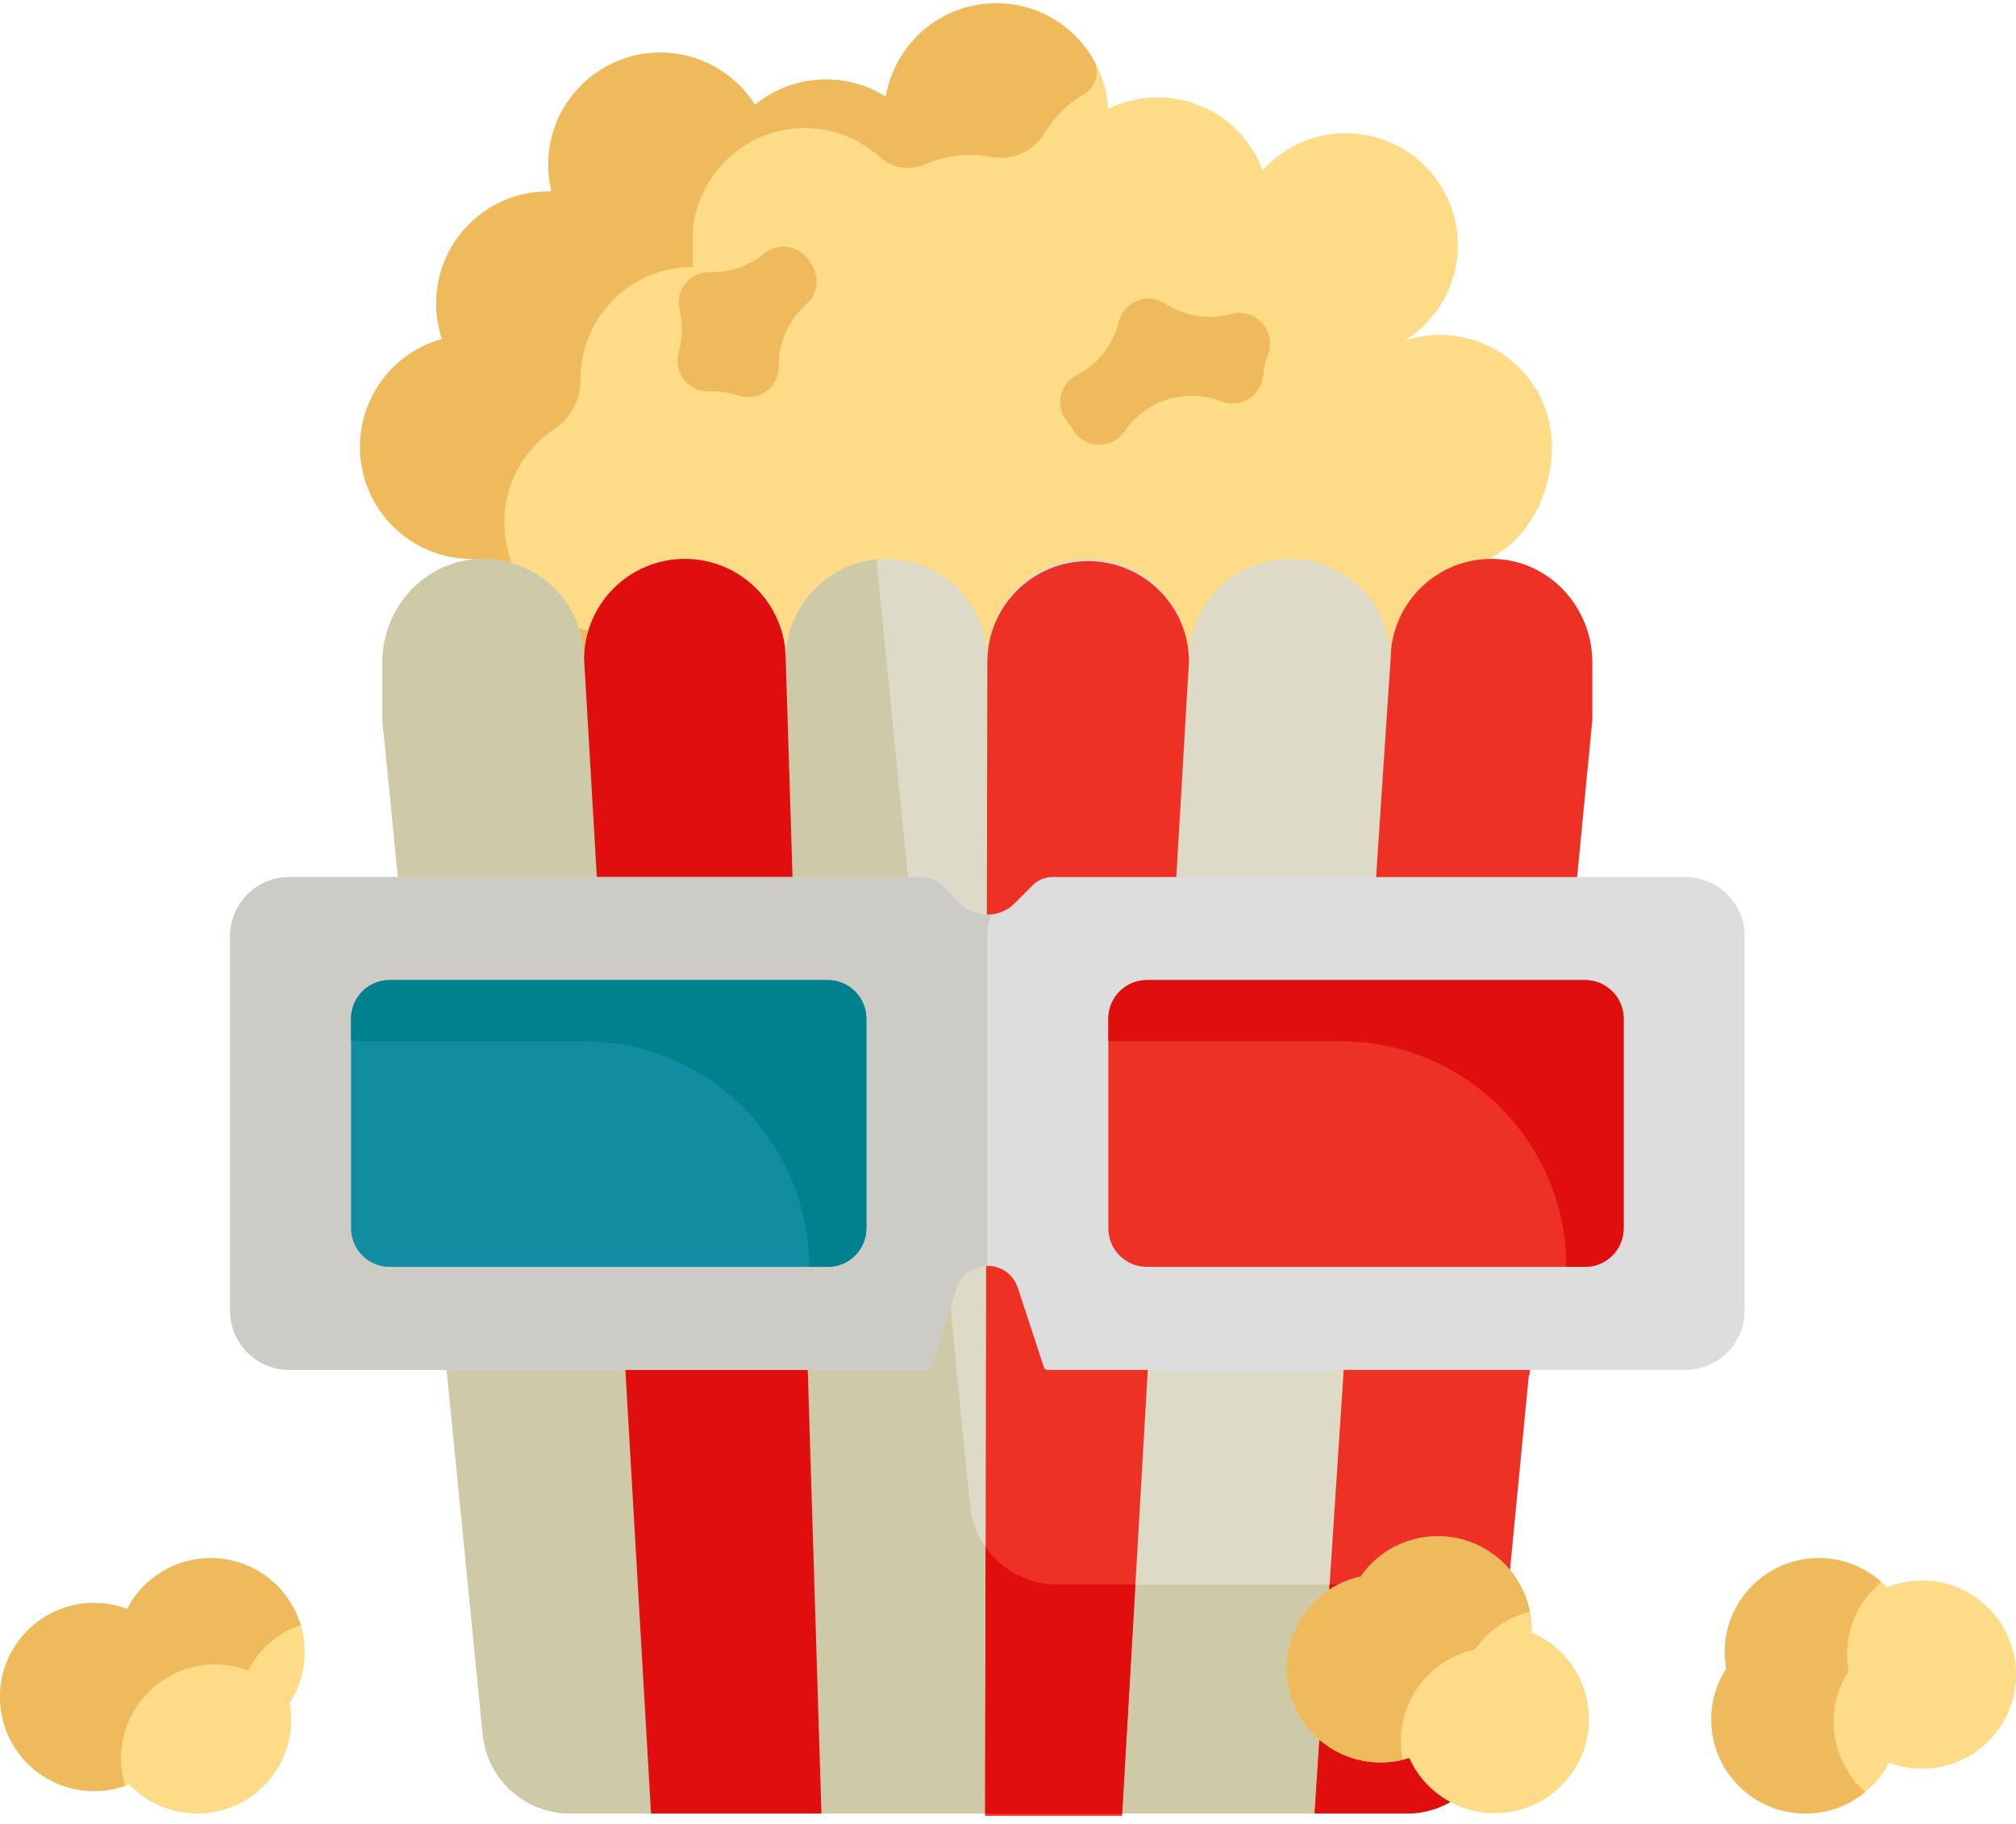 <svg width="200px" height="181px" viewBox="0 0 200 181" version="1.1" xmlns="http://www.w3.org/2000/svg" xmlns:xlink="http://www.w3.org/1999/xlink">
    <defs></defs>
    <g id="Page-1" stroke="none" stroke-width="1" fill="none" fill-rule="evenodd">
        <g id="125-popcorn-1" fill-rule="nonzero">
            <path d="M153.963,44.336 C153.963,50.475 149.877,56.339 143.738,56.339 L143.738,64.785 L46.829,64.785 L46.829,55.45 C40.69,55.45 35.716,50.476 35.716,44.336 C35.716,39.233 39.157,34.934 43.846,33.632 C43.477,32.525 43.273,31.343 43.273,30.111 C43.273,23.972 48.247,18.998 54.387,18.998 C54.498,18.998 54.605,19.002 54.711,19.007 C54.502,18.148 54.387,17.255 54.387,16.33 C54.387,10.191 59.361,5.217 65.5,5.217 C69.461,5.217 72.933,7.288 74.902,10.405 C76.818,8.831 79.272,7.884 81.948,7.884 C84.131,7.884 86.162,8.516 87.883,9.6 C88.759,4.341 93.329,0.327 98.841,0.327 C104.766,0.327 109.607,4.964 109.936,10.805 C111.416,10.076 113.079,9.662 114.844,9.662 C119.614,9.662 123.686,12.672 125.259,16.895 C127.291,14.637 130.238,13.219 133.514,13.219 C139.654,13.219 144.628,18.193 144.628,24.333 C144.628,28.329 142.521,31.828 139.356,33.788 C140.454,33.424 141.628,33.224 142.85,33.224 C148.988,33.223 153.963,38.197 153.963,44.336 Z" id="Shape" fill="#FDDB87"></path>
            <path d="M61.142,64.785 L61.142,62.939 C55.003,62.939 50.028,57.964 50.028,51.825 C50.028,47.979 51.982,44.589 54.953,42.596 C56.573,41.509 57.589,39.727 57.586,37.777 L57.585,37.6 C57.585,31.461 62.559,26.486 68.699,26.486 C68.81,26.486 68.607,23.84 68.789,22.407 C69.458,17.139 73.878,13.016 79.181,12.723 C82.305,12.55 85.166,13.668 87.282,15.591 C88.519,16.716 90.306,16.953 91.84,16.287 C93.194,15.698 94.689,15.372 96.261,15.372 C96.988,15.372 97.699,15.442 98.387,15.576 C100.45,15.977 102.549,14.992 103.636,13.193 C104.594,11.606 105.938,10.279 107.537,9.34 C108.75,8.628 109.154,7.066 108.445,5.851 C106.52,2.547 102.941,0.326 98.841,0.326 C93.329,0.326 88.759,4.34 87.883,9.6 C86.162,8.515 84.131,7.884 81.948,7.884 C79.272,7.884 76.818,8.831 74.902,10.404 C72.828,7.121 69.085,4.998 64.86,5.235 C59.558,5.532 55.142,9.658 54.476,14.926 C54.295,16.356 54.398,17.721 54.711,19.006 C54.605,19.002 54.498,18.997 54.387,18.997 C48.248,18.997 43.273,23.971 43.273,30.111 C43.273,31.342 43.478,32.525 43.847,33.632 C39.157,34.934 35.716,39.233 35.716,44.336 C35.716,50.475 40.69,55.45 46.83,55.45 L46.83,64.785 L61.142,64.785 L61.142,64.785 L61.142,64.785 Z" id="Shape" fill="#EFBA5B"></path>
            <path d="M157.963,65.692 L157.963,71.453 L156.527,86.264 L151.74,136.355 L151.664,136.462 L148.228,171.981 C147.828,176.475 144.067,179.92 139.555,179.92 L56.555,179.92 C52.048,179.92 48.287,176.484 47.882,171.994 L44.375,136.538 L39.423,86.452 L37.938,71.453 L37.938,65.692 C37.938,60.268 42.157,55.65 47.576,55.454 C53.266,55.254 57.943,59.806 57.943,65.452 C57.943,59.926 62.419,55.45 67.945,55.45 C73.47,55.45 77.946,59.926 77.946,65.452 C77.946,59.926 82.423,55.45 87.948,55.45 C93.474,55.45 97.95,59.926 97.95,65.452 C97.95,59.926 102.427,55.45 107.952,55.45 C113.478,55.45 117.954,59.926 117.954,65.452 C117.954,59.926 122.431,55.45 127.956,55.45 C133.482,55.45 137.958,59.926 137.958,65.452 C137.958,59.806 142.635,55.254 148.325,55.454 C153.745,55.65 157.963,60.269 157.963,65.692 Z" id="Shape" fill="#DDDBC7"></path>
            <path d="M104.897,157.196 C100.389,157.196 96.629,153.76 96.224,149.27 L92.717,113.814 L87.765,63.728 L86.95,55.499 C81.894,56 77.947,60.263 77.947,65.451 C77.947,59.925 73.471,55.449 67.945,55.449 C62.42,55.449 57.943,59.925 57.943,65.451 C57.943,59.806 53.267,55.254 47.577,55.454 C42.157,55.649 37.939,60.268 37.939,65.691 L37.939,71.453 L39.424,86.451 L44.376,136.537 L47.883,171.993 C48.288,176.483 52.048,179.92 56.556,179.92 L139.556,179.92 C144.068,179.92 147.829,176.474 148.229,171.98 L149.659,157.196 L104.897,157.196 Z" id="Shape" fill="#CEC9A7"></path>
            <path d="M139.555,179.92 C144.067,179.92 147.828,176.475 148.228,171.98 L151.664,136.462 L151.74,136.355 L156.528,86.265 L157.964,71.453 L157.964,65.692 C157.964,60.269 153.746,55.65 148.327,55.454 C142.636,55.254 137.96,59.807 137.96,65.452 C137.96,64.732 130.416,179.92 130.416,179.92 L139.555,179.92 Z" id="Shape" fill="#ED3124"></path>
            <g id="Group" transform="translate(57.812, 55.078)" fill="#E00E0E">
                <path d="M91.846,102.118 L74.093,102.118 C73.216,115.482 72.604,124.841 72.604,124.841 L81.743,124.841 C83.153,124.841 84.489,124.505 85.673,123.905 C86.62,123.425 87.469,122.777 88.179,121.998 C89.422,120.634 90.241,118.868 90.416,116.902 L91.846,102.118 Z" id="Shape"></path>
                <path d="M6.774,124.842 L23.68,124.842 C23.68,124.842 20.134,9.604 20.134,10.374 C20.134,4.848 15.657,0.372 10.132,0.372 C4.607,0.372 0.13,4.848 0.13,10.374 C0.13,9.736 6.774,124.842 6.774,124.842 Z" id="Shape"></path>
            </g>
            <path d="M111.311,180.142 L97.729,180.142 C97.729,180.142 97.951,64.905 97.951,65.674 C97.951,60.149 102.427,55.672 107.953,55.672 C113.478,55.672 117.955,60.149 117.955,65.674 C117.955,65.036 111.311,180.142 111.311,180.142 Z" id="Shape" fill="#ED3124"></path>
            <path d="M97.78,153.494 C97.753,167.662 97.732,178.287 97.729,179.92 L111.324,179.92 C111.41,178.432 111.926,169.486 112.636,157.196 L104.897,157.196 C101.969,157.196 99.362,155.741 97.78,153.494 Z" id="Shape" fill="#E00E0E"></path>
            <path d="M173.077,92.898 L173.077,130.025 C173.077,133.275 170.441,135.911 167.192,135.911 L103.948,135.911 C103.796,135.911 103.654,135.826 103.579,135.693 L100.973,127.771 C100.013,124.855 95.888,124.855 94.928,127.771 L92.323,135.693 C92.247,135.826 92.105,135.911 91.954,135.911 L28.71,135.911 C25.461,135.911 22.825,133.275 22.825,130.025 L22.825,92.898 C22.825,89.648 25.461,87.012 28.71,87.012 L91.496,87.012 C92.23,87.012 92.937,87.305 93.452,87.825 L95.23,89.612 C96.733,91.12 99.169,91.12 100.671,89.612 L102.45,87.825 C102.965,87.305 103.672,87.012 104.405,87.012 L167.192,87.012 C170.441,87.012 173.077,89.648 173.077,92.898 Z" id="Shape" fill="#DDDDDD"></path>
            <path d="M97.951,92.898 C97.951,92.127 98.104,91.392 98.373,90.717 C97.253,90.841 96.089,90.474 95.23,89.612 L93.452,87.825 C92.936,87.305 92.23,87.012 91.496,87.012 L28.71,87.012 C25.461,87.012 22.825,89.648 22.825,92.897 L22.825,130.025 C22.825,133.275 25.461,135.911 28.71,135.911 L91.954,135.911 C92.105,135.911 92.248,135.826 92.323,135.693 L94.929,127.771 C95.409,126.313 96.68,125.584 97.951,125.584 L97.951,92.898 L97.951,92.898 Z" id="Shape" fill="#CCCBC6"></path>
            <path d="M85.948,101.064 L85.948,121.859 C85.948,123.975 84.237,125.687 82.121,125.687 L38.654,125.687 C36.538,125.687 34.827,123.975 34.827,121.859 L34.827,101.064 C34.827,98.948 36.538,97.236 38.654,97.236 L82.121,97.236 C84.237,97.236 85.948,98.948 85.948,101.064 Z" id="Shape" fill="#128CA0"></path>
            <path d="M161.075,101.064 L161.075,121.859 C161.075,123.975 159.364,125.687 157.247,125.687 L113.781,125.687 C111.665,125.687 109.954,123.975 109.954,121.859 L109.954,101.064 C109.954,98.948 111.665,97.236 113.781,97.236 L157.248,97.236 C159.364,97.236 161.075,98.948 161.075,101.064 Z" id="Shape" fill="#ED3124"></path>
            <path d="M82.121,97.236 L38.654,97.236 C36.54,97.236 34.826,98.95 34.826,101.064 L34.826,103.304 L57.884,103.304 C70.246,103.304 80.267,113.325 80.267,125.686 L82.12,125.686 C84.234,125.686 85.947,123.973 85.947,121.859 L85.947,101.064 C85.948,98.95 84.235,97.236 82.121,97.236 Z" id="Shape" fill="#00818E"></path>
            <path d="M157.248,97.236 L113.781,97.236 C111.667,97.236 109.954,98.95 109.954,101.063 L109.954,103.304 L133.012,103.304 C145.373,103.304 155.394,113.325 155.394,125.686 L157.247,125.686 C159.361,125.686 161.075,123.972 161.075,121.859 L161.075,101.063 C161.075,98.95 159.361,97.236 157.248,97.236 Z" id="Shape" fill="#E00E0E"></path>
            <path d="M109.051,44.128 C109.027,44.128 109.003,44.127 108.979,44.127 C107.954,44.102 107.011,43.56 106.475,42.686 C106.291,42.385 106.081,42.091 105.855,41.811 C105.28,41.105 105.055,40.176 105.241,39.285 C105.429,38.394 106.007,37.634 106.818,37.217 C108.917,36.138 110.438,34.211 110.991,31.93 C111.222,30.975 111.904,30.191 112.818,29.83 C113.733,29.47 114.766,29.576 115.587,30.116 C116.906,30.982 118.439,31.441 120.021,31.441 C120.744,31.441 121.468,31.343 122.17,31.149 C123.268,30.849 124.442,31.189 125.207,32.032 C125.973,32.874 126.199,34.075 125.794,35.139 C125.533,35.824 125.367,36.543 125.301,37.276 C125.216,38.223 124.689,39.074 123.88,39.574 C123.072,40.074 122.075,40.164 121.19,39.817 C120.248,39.448 119.256,39.261 118.243,39.261 C115.563,39.261 113.061,40.587 111.548,42.807 C110.984,43.635 110.049,44.128 109.051,44.128 Z M74.237,39.404 C73.912,39.404 73.585,39.351 73.269,39.244 C72.327,38.925 71.332,38.788 70.349,38.826 C69.38,38.868 68.446,38.433 67.848,37.667 C67.249,36.9 67.056,35.893 67.329,34.959 C67.546,34.217 67.655,33.452 67.655,32.684 C67.655,32.029 67.575,31.373 67.417,30.733 C67.19,29.816 67.405,28.846 67.998,28.111 C68.591,27.376 69.496,26.963 70.438,26.988 L70.543,26.991 C70.588,26.993 70.632,26.995 70.677,26.995 C72.571,26.995 74.345,26.361 75.807,25.161 C76.476,24.611 77.35,24.374 78.206,24.513 C79.062,24.651 79.816,25.15 80.279,25.883 C80.343,25.984 80.409,26.084 80.477,26.182 C81.353,27.442 81.146,29.157 79.996,30.172 C78.259,31.706 77.26,33.909 77.254,36.219 L77.257,36.344 C77.27,37.324 76.805,38.249 76.013,38.825 C75.49,39.206 74.867,39.404 74.237,39.404 Z" id="Shape" fill="#EFBA5B"></path>
            <path d="M190.665,156.804 C195.821,156.804 200,160.983 200,166.139 C200,171.296 195.821,175.475 190.665,175.475 C189.513,175.475 188.411,175.257 187.393,174.874 C185.837,177.87 182.716,179.92 179.107,179.92 C173.95,179.92 169.771,175.741 169.771,170.585 C169.771,168.727 170.323,167.002 171.256,165.544 C171.163,165.015 171.105,164.473 171.105,163.916 C171.105,158.76 175.284,154.581 180.44,154.581 C183.098,154.581 185.49,155.697 187.188,157.48 C188.264,157.048 189.438,156.804 190.665,156.804 Z" id="Shape" fill="#FDDB87"></path>
            <path d="M181.903,170.819 C181.903,168.961 182.454,167.236 183.387,165.778 C183.294,165.249 183.236,164.707 183.236,164.151 C183.236,161.25 184.559,158.659 186.634,156.946 C184.987,155.479 182.821,154.581 180.44,154.581 C175.284,154.581 171.105,158.76 171.105,163.916 C171.105,164.472 171.162,165.014 171.256,165.544 C170.323,167.002 169.771,168.727 169.771,170.585 C169.771,175.741 173.95,179.92 179.107,179.92 C181.36,179.92 183.423,179.121 185.033,177.792 C183.113,176.082 181.903,173.593 181.903,170.819 Z" id="Shape" fill="#EFBA5B"></path>
            <path d="M154.898,163.95 C158.545,167.597 158.545,173.506 154.898,177.152 C151.252,180.799 145.343,180.799 141.696,177.152 C140.882,176.338 140.257,175.405 139.807,174.414 C136.589,175.433 132.933,174.675 130.381,172.123 C126.734,168.477 126.734,162.568 130.381,158.921 C131.695,157.607 133.304,156.777 134.995,156.406 C135.304,155.966 135.646,155.542 136.039,155.149 C139.685,151.502 145.594,151.502 149.241,155.149 C151.12,157.029 152.022,159.509 151.963,161.97 C153.028,162.425 154.03,163.082 154.898,163.95 Z" id="Shape" fill="#FDDB87"></path>
            <path d="M141.704,166.157 C143.017,164.844 144.627,164.014 146.318,163.643 C146.626,163.203 146.969,162.778 147.361,162.385 C148.625,161.121 150.164,160.305 151.784,159.918 C151.439,158.171 150.595,156.504 149.24,155.149 C145.593,151.502 139.684,151.502 136.038,155.149 C135.645,155.542 135.302,155.966 134.995,156.406 C133.303,156.777 131.694,157.607 130.38,158.921 C126.734,162.568 126.734,168.477 130.38,172.123 C132.761,174.504 136.102,175.322 139.153,174.594 C138.562,171.637 139.411,168.45 141.704,166.157 Z" id="Shape" fill="#EFBA5B"></path>
            <path d="M30.229,163.916 C30.229,165.775 29.677,167.5 28.744,168.957 C28.837,169.486 28.895,170.029 28.895,170.585 C28.895,175.741 24.716,179.92 19.56,179.92 C16.902,179.92 14.51,178.804 12.812,177.022 C11.736,177.453 10.562,177.698 9.336,177.698 C4.179,177.698 0,173.518 0,168.362 C0,163.206 4.179,159.027 9.335,159.027 C10.487,159.027 11.589,159.245 12.607,159.627 C14.163,156.631 17.284,154.582 20.893,154.582 C26.05,154.581 30.229,158.76 30.229,163.916 Z" id="Shape" fill="#FDDB87"></path>
            <path d="M12.007,174.46 C12.007,169.303 16.185,165.125 21.342,165.125 C22.493,165.125 23.595,165.343 24.614,165.725 C25.705,163.624 27.567,161.992 29.826,161.202 C28.664,157.371 25.105,154.582 20.893,154.582 C17.283,154.582 14.162,156.631 12.607,159.628 C11.589,159.245 10.486,159.027 9.335,159.027 C4.179,159.027 0,163.205 0,168.362 C0,173.519 4.179,177.697 9.335,177.697 C10.411,177.697 11.445,177.509 12.408,177.173 C12.148,176.314 12.007,175.404 12.007,174.46 Z" id="Shape" fill="#EFBA5B"></path>
        </g>
    </g>
</svg>